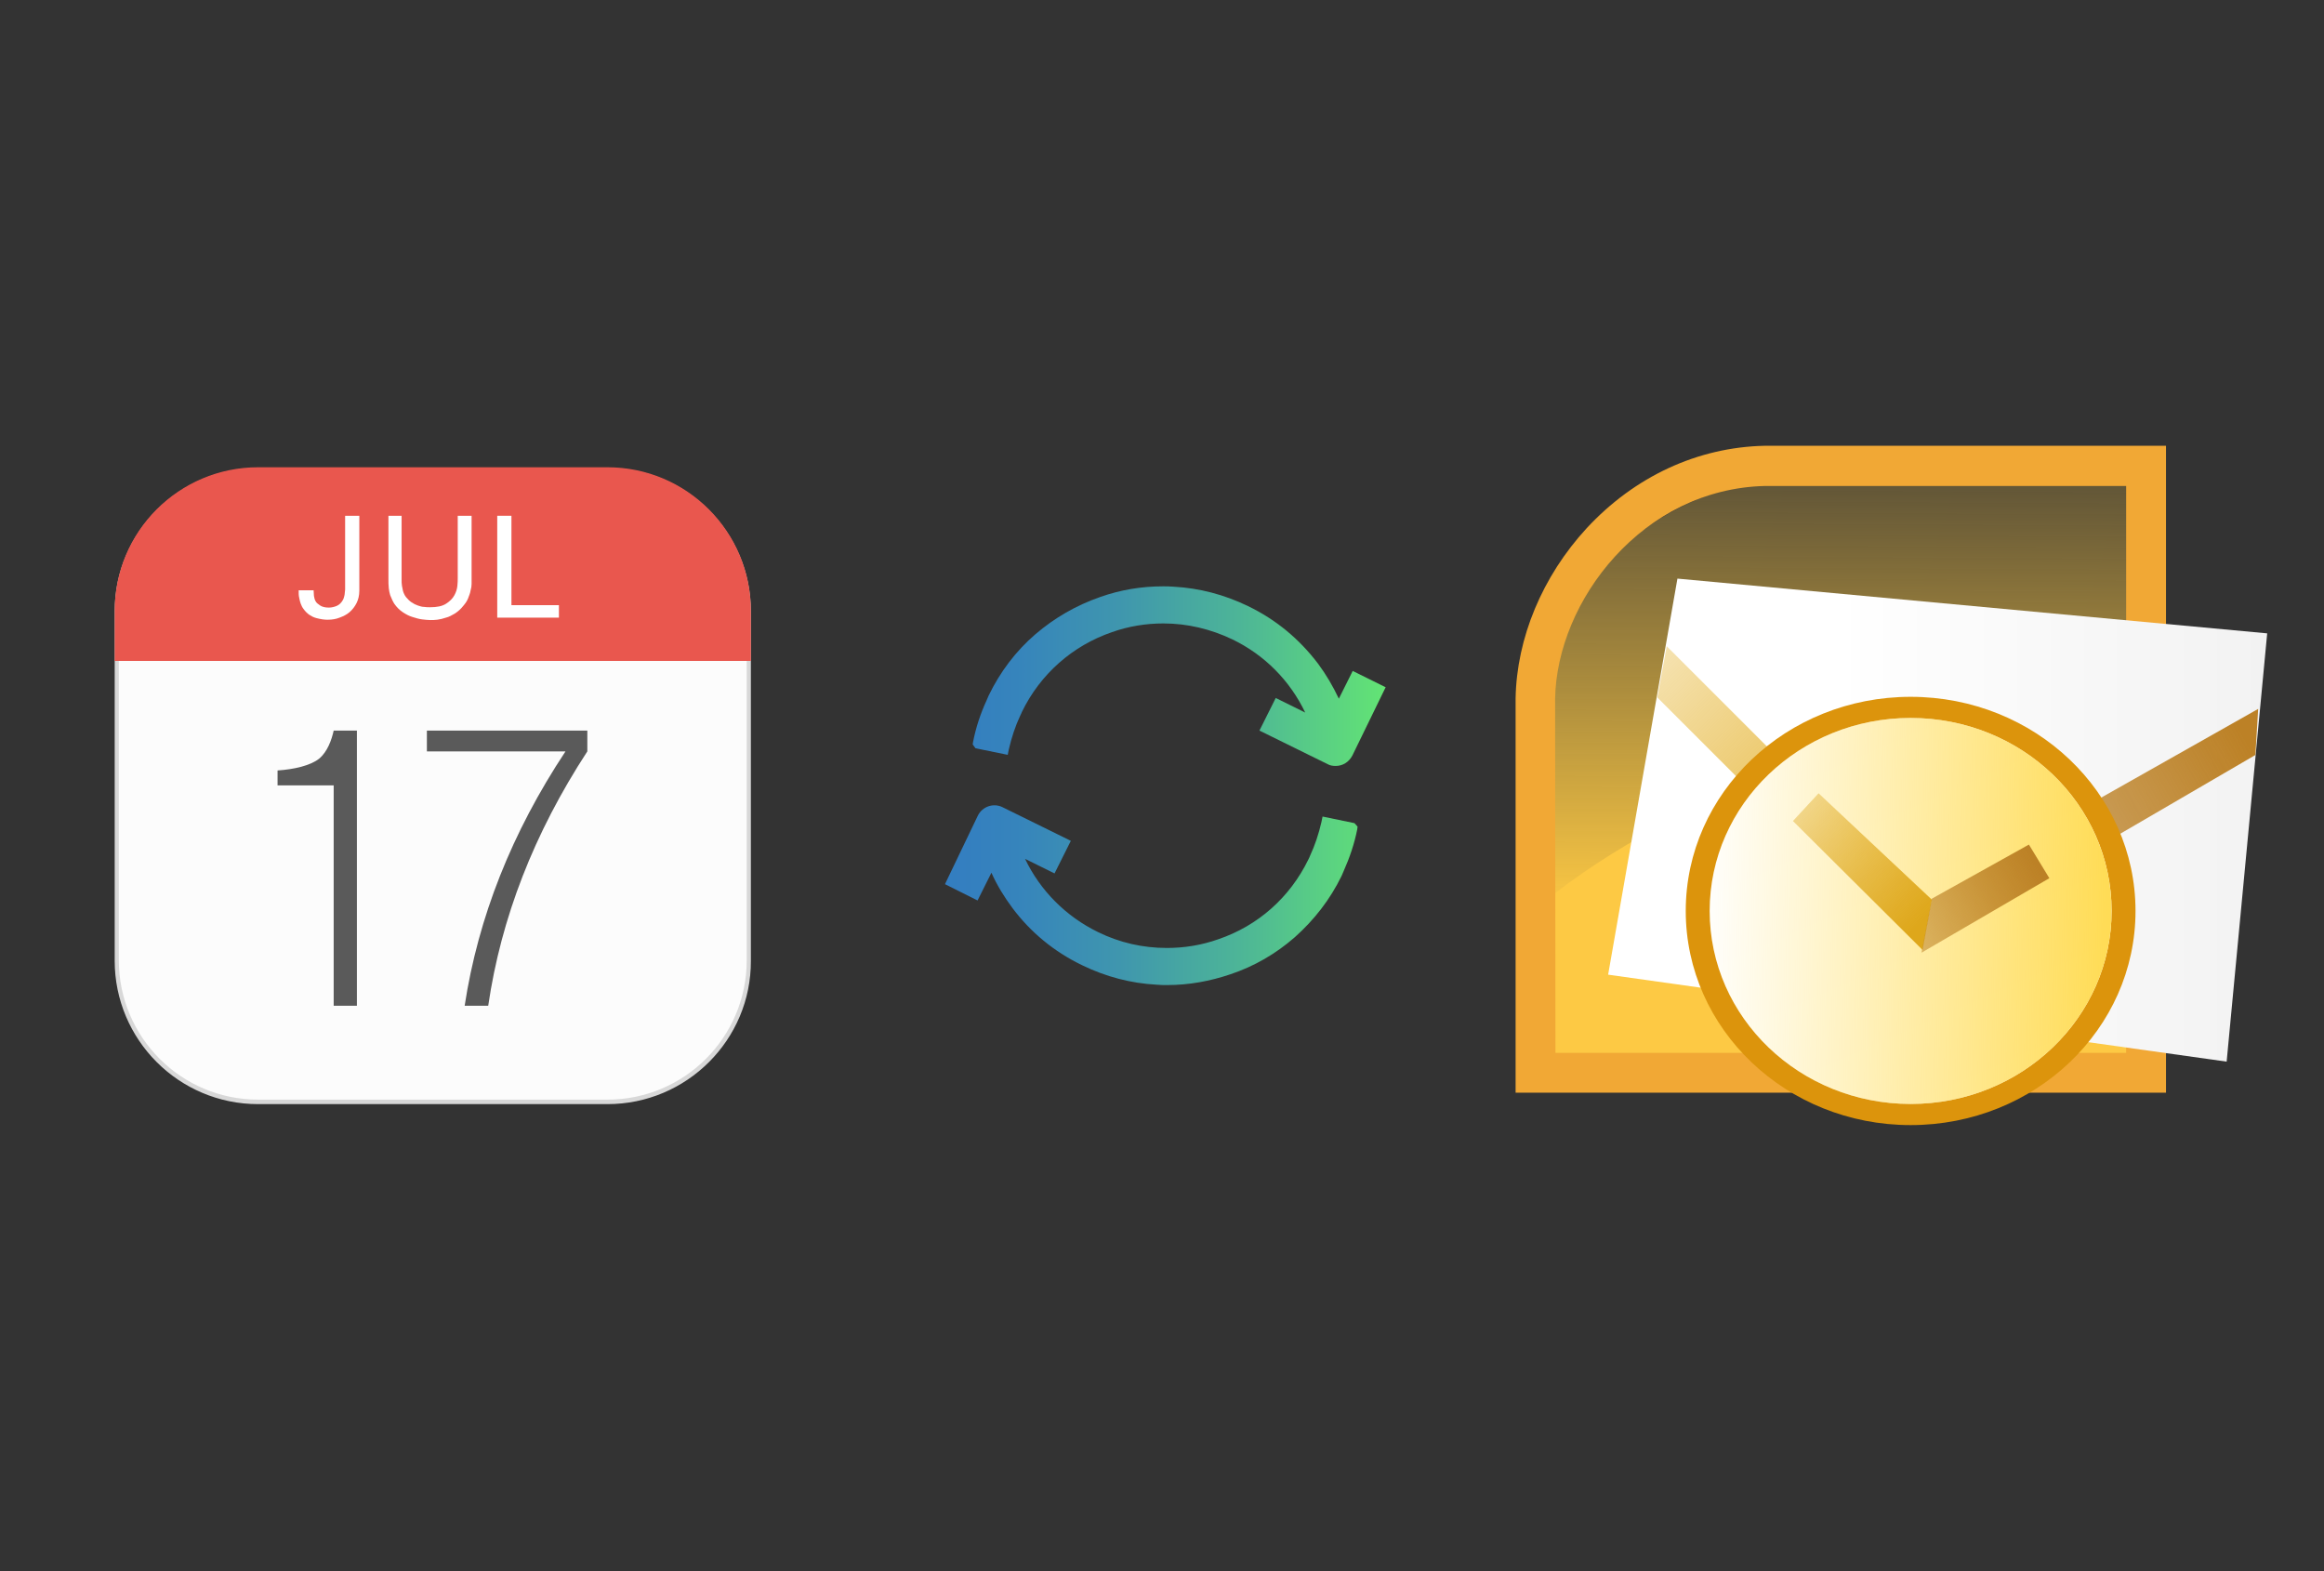 ﻿<?xml version="1.0" encoding="utf-8"?>
<!DOCTYPE svg PUBLIC "-//W3C//DTD SVG 1.1//EN" "http://www.w3.org/Graphics/SVG/1.1/DTD/svg11.dtd">
<svg x="0" y="0" width="392" height="265" xml="http://www.w3.org/XML/1998/namespace" xmlns="http://www.w3.org/2000/svg" xmlns:xlink="http://www.w3.org/1999/xlink" xmlns:xml="http://www.w3.org/XML/1998/namespace" version="1.1">
  <rect width="100%" height="100%" fill="#333333" stroke="none"/>
  <svg x="246" y="57" width="146" height="151" viewBox="0, 0, 249.8, 257.7" xml:space="preserve" id="Layer_1" enable-background="new 0 0 249.8 257.7" xmlns="http://www.w3.org/2000/svg" xmlns:xlink="http://www.w3.org/1999/xlink" xmlns:xml="http://www.w3.org/XML/1998/namespace" version="1.1">
    <g>
      <linearGradient x1="110.008" y1="-3407.191" x2="110.898" y2="-3245.147" gradientUnits="userSpaceOnUse" gradientTransform="matrix(1, 0, 0, -1, 0, -3241.021)" id="path4183_1_">
        <stop offset="0%" stop-color="#FDC944" />
        <stop offset="100%" stop-color="#FDC944" stop-opacity="0" />
      </linearGradient>
      <path d="M26.5 166.2 L27.1 102.1 C27.1 68.7 61.8 41.1 93.3 41.2 L193.4 41.5 L193.4 166.2 L26.5 166.2 z" clip-rule="evenodd" id="path4183" fill-rule="evenodd" style="fill:url(#path4183_1_);" />
      <path d="M27.8 206.7 L193.5 206.7 L192.9 102.8 C136.6 105.4 68.2 128.6 27.8 160 L27.8 206.7 z" clip-rule="evenodd" id="path4181" fill-rule="evenodd" style="fill:#FDC944;" />
      <path d="M204.2 217.5 L16.5 217.5 L16.5 103.7 C16.8 86.3 24.2 68.5 37 54.6 C50.8 39.7 69 31.2 88.4 30.8 L88.5 30.8 L204.2 30.8 L204.2 217.5 z M28 206 L192.7 206 L192.7 42.4 L88.5 42.4 C53.3 43.2 28.4 75.4 27.9 103.8 L28 206 z" style="fill:#F1A835;" />
      <g transform="translate(322, 56)" id="g3491">
        <g transform="translate(637.103, 142.836)" id="g3405">
          <linearGradient x1="-915.949" y1="-60.003" x2="-725.755" y2="-60.003" gradientUnits="userSpaceOnUse" id="path3383_1_">
            <stop offset="34.26%" stop-color="white" />
            <stop offset="100%" stop-color="#F2F2F2" />
          </linearGradient>
          <path d="M-915.9 -15.4 L-895.9 -129.7 L-725.7 -113.9 L-737.4 9.7 L-915.9 -15.4 z" clip-rule="evenodd" id="path3383" fill-rule="evenodd" style="fill:url(#path3383_1_);" />
          <linearGradient x1="-1789.464" y1="-3407.301" x2="-1900.41" y2="-3295.52" gradientUnits="userSpaceOnUse" gradientTransform="matrix(1, 0, 0, -1, 959.103, -3439.856)" id="path3385_1_">
            <stop offset="0%" stop-color="#E2AB1A" />
            <stop offset="100%" stop-color="#E2AB1A" stop-opacity="0" />
          </linearGradient>
          <path d="M-899 -110.2 L-825.8 -37 L-827.5 -21.2 L-901.7 -95.4 L-899 -110.2 z" clip-rule="evenodd" id="path3385" fill-rule="evenodd" style="fill:url(#path3385_1_);" />
          <linearGradient x1="-1690.492" y1="-3357.51" x2="-1884.26" y2="-3464.274" gradientUnits="userSpaceOnUse" gradientTransform="matrix(1, 0, 0, -1, 959.103, -3439.856)" id="path3395_1_">
            <stop offset="0%" stop-color="#BC8126" />
            <stop offset="100%" stop-color="#BC8126" stop-opacity="0" />
          </linearGradient>
          <path d="M-825.8 -37 L-728.3 -92.1 L-729.1 -78.8 L-827.6 -21.4 L-825.8 -37 z" clip-rule="evenodd" id="path3395" fill-rule="evenodd" style="fill:url(#path3395_1_);" />
        </g>
        <g transform="translate(-16.263, 9.192)" id="g3482">
          <g transform="translate(-43.134, -14.142)" id="g3430">
            <ellipse cx="-132.1" cy="114" rx="64.9" ry="61.8" id="path3410" style="fill:#DC940C;" />
            <g id="g3426">
              <ellipse cx="-132.1" cy="114" rx="58" ry="55.7" id="path3412" style="fill:white;" />
              <linearGradient x1="-722.166" y1="-3274.543" x2="-839.547" y2="-3273.069" gradientUnits="userSpaceOnUse" gradientTransform="matrix(1, 0, 0, -1, 646.562, -3159.842)" id="ellipse3422_1_">
                <stop offset="0%" stop-color="#FFDC56" />
                <stop offset="100%" stop-color="#FFDC56" stop-opacity="0" />
              </linearGradient>
              <ellipse cx="-132.1" cy="114" rx="58" ry="55.7" id="ellipse3422" style="fill:url(#ellipse3422_1_);" />
            </g>
          </g>
          <linearGradient x1="-1138.002" y1="-3277.228" x2="-1195.808" y2="-3222.076" gradientUnits="userSpaceOnUse" gradientTransform="matrix(1, 0, 0, -1, 966.174, -3174.691)" id="path3447_1_">
            <stop offset="0%" stop-color="#DEA71B" />
            <stop offset="100%" stop-color="#DEA71B" stop-opacity="0" />
          </linearGradient>
          <path d="M-171.8 111.1 L-169.1 96.6 L-201.8 65.9 L-209.2 73.9 L-171.8 111.1 z" clip-rule="evenodd" id="path3447" fill-rule="evenodd" style="fill:url(#path3447_1_);" />
          <linearGradient x1="-1105.101" y1="-3261.518" x2="-1182.077" y2="-3302.808" gradientUnits="userSpaceOnUse" gradientTransform="matrix(1, 0, 0, -1, 966.174, -3174.691)" id="path3457_1_">
            <stop offset="0%" stop-color="#BC8126" />
            <stop offset="100%" stop-color="#BC8126" stop-opacity="0" />
          </linearGradient>
          <path d="M-169.1 96.3 L-141.1 80.7 L-135.2 90.4 L-172.1 111.9 L-169.1 96.3 z" clip-rule="evenodd" id="path3457" fill-rule="evenodd" style="fill:url(#path3457_1_);" />
        </g>
      </g>
    </g>
  </svg>
  <svg x="146" y="82" width="101" height="101" viewBox="0, 0, 172.7, 172.7" xml:space="preserve" enable-background="new 0 0 172.7 172.7" xmlns="http://www.w3.org/2000/svg" xmlns:xlink="http://www.w3.org/1999/xlink" xmlns:xml="http://www.w3.org/XML/1998/namespace" version="1.1">
    <g id="sync_1_">
      <linearGradient x1="22.787" y1="86.36" x2="149.933" y2="86.36" gradientUnits="userSpaceOnUse" id="sync_2_">
        <stop offset="0%" stop-color="#337DC1" />
        <stop offset="16.28%" stop-color="#3684BC" />
        <stop offset="39.51%" stop-color="#3F96AE" />
        <stop offset="66.91%" stop-color="#4DB597" />
        <stop offset="97.29%" stop-color="#61E077" />
        <stop offset="100%" stop-color="#63E474" />
      </linearGradient>
      <path d="M141.9 98.2 L141.8 99 C141 103.1 139.6 107.2 137.9 111 C137.7 111.5 137.5 111.9 137.3 112.4 C134 119.2 129.4 125.1 123.8 130.1 C118.3 134.9 112.1 138.5 105.2 140.8 C99.3 142.8 93.2 143.9 87 143.9 C86 143.9 85 143.9 84 143.8 C76.5 143.4 69.3 141.5 62.5 138.2 C54.4 134.3 47.6 128.7 42.3 121.6 C40 118.5 37.9 115.1 36.3 111.5 L32.3 119.5 L22.9 114.8 L32.4 95 C33.7 92.4 36.9 91.3 39.5 92.6 L59.2 102.3 L54.5 111.7 L46 107.5 C50.4 116.7 57.8 124.1 67 128.6 C73.3 131.7 80 133.2 86.9 133.2 C91.9 133.2 96.9 132.4 101.7 130.7 C113.2 126.8 122.4 118.6 127.7 107.7 C127.9 107.3 128.1 106.9 128.2 106.6 C129.6 103.6 130.7 100.3 131.5 96.8 L131.8 95.3 L141 97.2 L141.9 98.2 z M140.5 53.3 L136.5 61.3 C134.8 57.7 132.8 54.3 130.5 51.2 C125.1 44.1 118.4 38.5 110.3 34.6 C103.5 31.3 96.3 29.4 88.8 29 C87.8 28.9 86.7 28.9 85.8 28.9 C79.6 28.9 73.5 29.9 67.6 32 C60.7 34.4 54.5 38 49 42.7 C43.3 47.6 38.8 53.6 35.5 60.4 C35.3 60.9 35.1 61.3 34.9 61.8 C33.1 65.7 31.8 69.7 31 73.8 L30.9 74.5 L31.7 75.6 L41 77.5 L41.3 76 C42.1 72.5 43.2 69.2 44.6 66.2 C44.8 65.8 45 65.4 45.1 65.1 C50.4 54.2 59.7 46 71.1 42.1 C75.9 40.4 80.9 39.6 85.9 39.6 C92.8 39.6 99.5 41.2 105.8 44.2 C115.1 48.7 122.4 56.1 126.8 65.3 L118.3 61.1 L113.6 70.5 L133.3 80.2 C134 80.6 134.8 80.7 135.6 80.7 C137.6 80.7 139.4 79.6 140.4 77.7 L150 58 L140.5 53.3 z" id="sync" style="fill:url(#sync_2_);" />
    </g>
    <g id="add_1_" />
    <g id="move_1_" />
    <g id="transfer_1_" />
    <g id="share_1_" />
    <g id="link_1_" />
    <g id="export_1_" />
    <g id="integrate_1_" />
    <g id="connect_1_" />
    <g id="copy_1_" />
    <g id="convert_1_" />
    <g id="push" />
  </svg>
  <svg x="0" y="57" width="146" height="151" viewBox="0, 0, 249.8, 257.7" xml:space="preserve" id="Layer_1#1" enable-background="new 0 0 249.8 257.7" xmlns="http://www.w3.org/2000/svg" xmlns:xlink="http://www.w3.org/1999/xlink" xmlns:xml="http://www.w3.org/XML/1998/namespace" version="1.1">
    <g>
      <path d="M176.2 220.2 L73.5 220.2 C51.5 220.2 33.6 202.3 33.6 180.3 L33.6 77.6 C33.6 55.6 51.5 37.7 73.5 37.7 L176.2 37.7 C198.2 37.7 216.1 55.6 216.1 77.6 L216.1 180.3 C216.1 202.3 198.2 220.2 176.2 220.2 z" enable-background="new    " style="fill:#FCFCFC;" />
      <g enable-background="new    ">
        <path d="M169.5 113 L169.5 119 C154.1 142.6 144.6 167.1 140.9 192.4 L134.1 192.4 C138 166.9 147.7 142.4 163.2 119 L123.2 119 L123.2 113 L169.5 113 z" style="fill:#5A5A5A;" />
        <path d="M96.3 113 C95.7 115.7 94.5 119.1 92.1 121.1 C89.6 123.1 84.8 124.2 80.1 124.5 L80.1 128.8 L96.3 128.8 L96.3 192.4 L103 192.4 L103 113 L96.3 113 z" style="fill:#5A5A5A;" />
      </g>
      <path d="M175.3 220.8 L74.5 220.8 C51.6 220.8 33.1 202.2 33.1 179.4 L33.1 78.6 C33.1 55.7 51.7 37.2 74.5 37.2 L175.3 37.2 C198.2 37.2 216.7 55.8 216.7 78.6 L216.7 179.4 C216.8 202.2 198.2 220.8 175.3 220.8 z M74.5 38.3 C52.3 38.3 34.3 56.3 34.3 78.5 L34.3 179.3 C34.3 201.5 52.3 219.5 74.5 219.5 L175.3 219.5 C197.5 219.5 215.5 201.5 215.5 179.3 L215.5 78.6 C215.5 56.4 197.5 38.4 175.3 38.4 L74.5 38.4 z" enable-background="new    " style="fill:#D8D8D8;" />
      <g enable-background="new    ">
        <path d="M216.1 92.2 L216.1 78.4 C216.1 55.9 197.8 37.6 175.3 37.6 L74.5 37.6 C52 37.6 33.7 55.9 33.7 78.4 L33.7 92.3 L216.1 92.3 z" style="fill:#E9574E;" />
        <path d="M216.8 92.9 L33.1 92.9 L33.1 78.4 C33.1 55.5 51.7 37 74.5 37 L175.3 37 C198.2 37 216.7 55.6 216.7 78.4 L216.7 92.9 z M34.3 91.6 L215.5 91.6 L215.5 78.4 C215.5 56.2 197.5 38.2 175.3 38.2 L74.5 38.2 C52.3 38.2 34.3 56.2 34.3 78.4 L34.3 91.6 z" style="fill:#E9574E;" />
      </g>
      <g>
        <path d="M90.5 72.4 C90.5 72.9 90.6 73.5 90.6 74.1 C90.7 74.7 90.8 75.2 91.1 75.7 C91.3 76.1 91.8 76.5 92.4 76.9 C93 77.3 93.9 77.5 94.9 77.5 C95.7 77.5 96.5 77.3 97.2 77 C97.9 76.7 98.5 76.1 98.9 75.4 C99.1 75.1 99.2 74.8 99.3 74.4 C99.4 74 99.5 73.7 99.5 73.3 C99.5 72.9 99.6 72.6 99.6 72.3 C99.6 72 99.6 71.7 99.6 71.5 L99.6 51 L103.7 51 L103.7 72.6 C103.7 74 103.4 75.2 102.9 76.2 C102.4 77.2 101.7 78.1 100.9 78.8 C100.1 79.5 99.1 80 98 80.4 C97 80.8 95.9 81 94.6 81 C94.2 81 93.7 81 93.1 80.9 C92.5 80.8 91.9 80.7 91.2 80.5 C90.5 80.3 89.9 80 89.3 79.6 C88.7 79.2 88.1 78.6 87.6 77.9 C87.2 77.4 87 76.9 86.8 76.4 C86.6 75.9 86.5 75.4 86.4 74.9 C86.3 74.4 86.2 74 86.2 73.6 C86.2 73.2 86.2 72.8 86.2 72.5 L90.5 72.5 z" style="fill:white;" />
        <path d="M115.9 51 L115.9 69.2 C115.9 70 115.9 70.7 116 71.2 C116.1 71.8 116.2 72.3 116.3 72.7 C116.4 73.1 116.6 73.5 116.7 73.7 C116.8 74 117 74.2 117.2 74.5 C117.7 75.1 118.2 75.6 118.8 76 C119.4 76.4 120 76.7 120.6 76.9 C121.2 77.1 121.8 77.3 122.4 77.3 C123 77.4 123.5 77.4 124.1 77.4 C126.1 77.4 127.6 77.1 128.7 76.4 C129.8 75.7 130.6 74.9 131.1 74 C131.6 73.1 131.9 72.2 132 71.2 C132.1 70.3 132.1 69.5 132.1 69 L132.1 51 L136.1 51 L136.1 69.2 C136.1 69.6 136.1 70.1 136.1 70.7 C136.1 71.3 136 71.9 135.8 72.6 C135.7 73.3 135.4 74 135.1 74.8 C134.8 75.6 134.3 76.3 133.7 77 C133 77.9 132.2 78.6 131.3 79.2 C130.4 79.7 129.6 80.2 128.7 80.4 C127.8 80.7 127 80.9 126.2 81 C125.4 81.1 124.8 81.1 124.2 81.1 C123.5 81.1 122.7 81 121.8 80.9 C120.9 80.8 120 80.5 119 80.2 C118 79.9 117.1 79.4 116.2 78.8 C115.3 78.2 114.5 77.4 113.8 76.4 C113.6 76.1 113.4 75.7 113.2 75.3 C113 74.9 112.8 74.4 112.6 73.9 C112.4 73.3 112.3 72.6 112.2 71.9 C112.1 71.1 112.1 70.2 112.1 69 L112.1 51 L115.9 51 z" style="fill:white;" />
        <path d="M143.5 51 L147.6 51 L147.6 76.8 L161.3 76.8 L161.3 80.4 L143.5 80.4 L143.5 51 z" style="fill:white;" />
      </g>
    </g>
  </svg>
</svg>